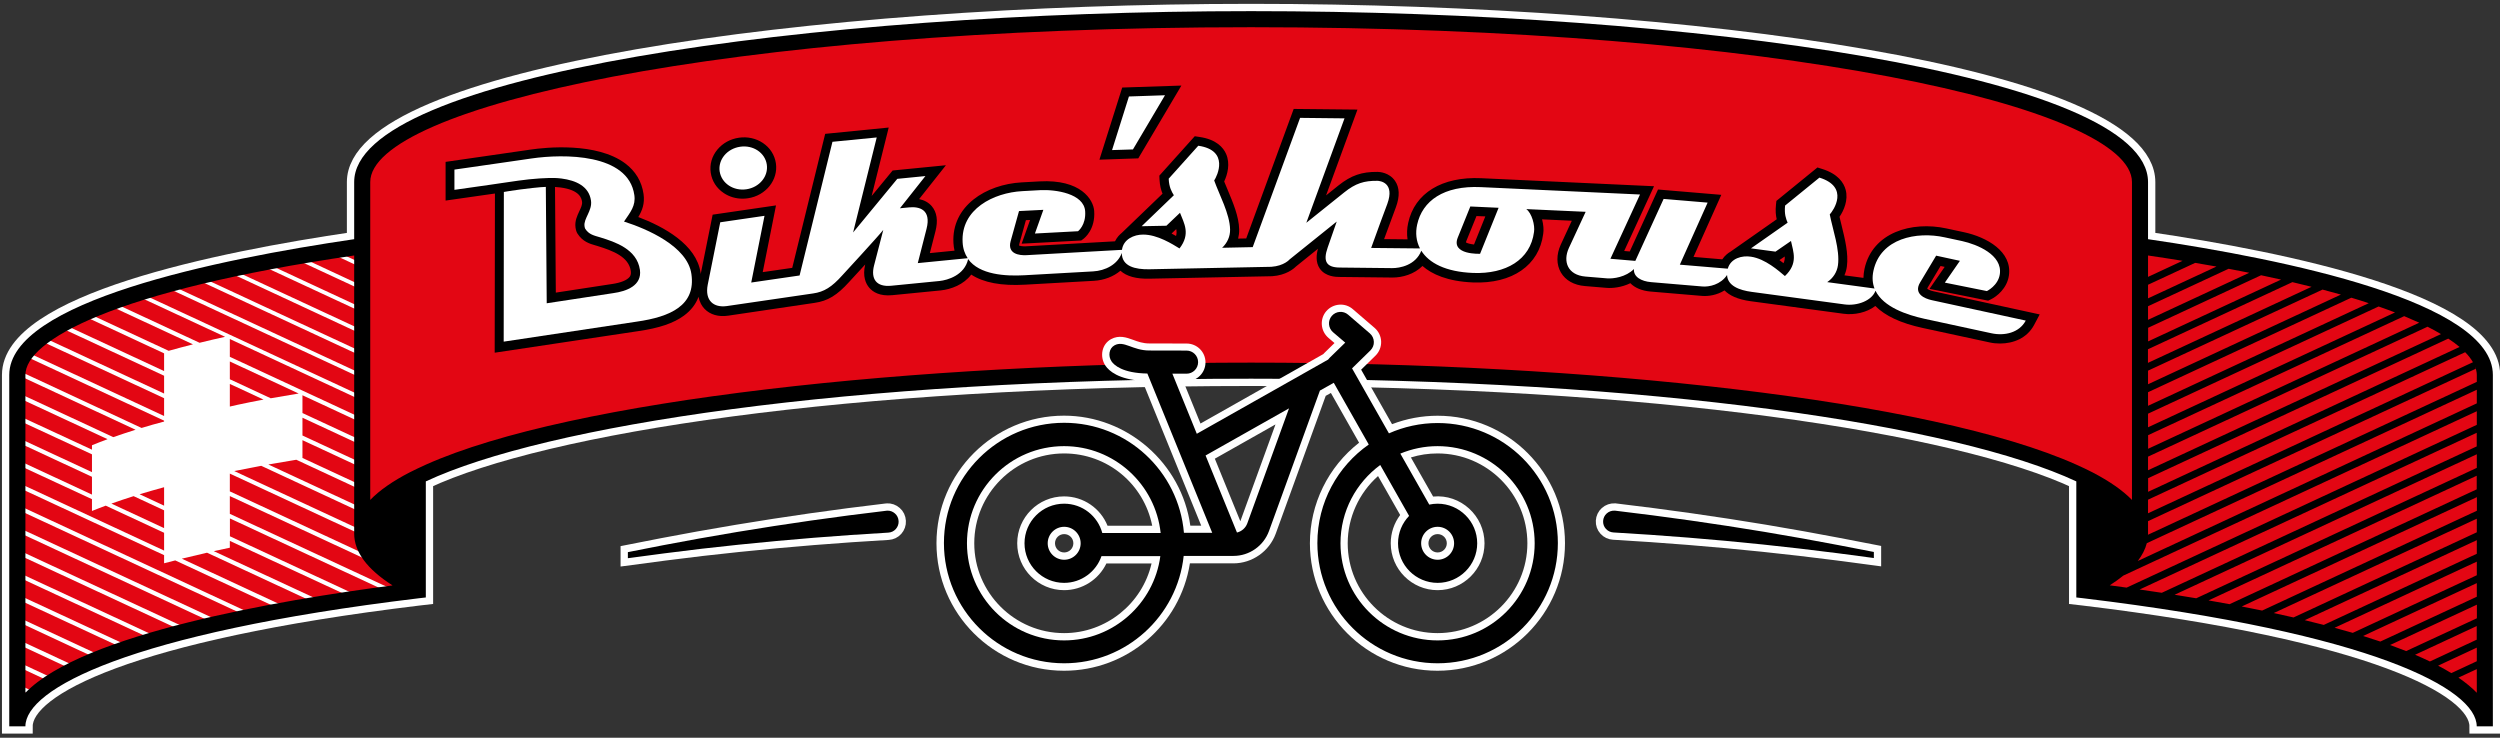 <?xml version="1.0" encoding="utf-8"?>
<!-- Generator: Adobe Illustrator 25.3.1, SVG Export Plug-In . SVG Version: 6.00 Build 0)  -->
<svg version="1.1" id="typo_1_" xmlns="http://www.w3.org/2000/svg" xmlns:xlink="http://www.w3.org/1999/xlink" x="0px" y="0px"
	 viewBox="0 0 305 90" style="enable-background:new 0 0 305 90;" xml:space="preserve">
<rect x="0" y="0" width="305" height="90" fill="#333333" stroke="none"/>
<style type="text/css">
	.st0{fill:#FFFFFF;stroke:#FFFFFF;stroke-width:1.781;stroke-miterlimit:10;}
	.st1{fill:#FFFFFF;}
	.st2{fill:#E30613;}
</style>
<path class="st0" d="M262.06,29.18v-6.97c0-13.05-55.64-20.85-109.42-20.85S43.21,9.16,43.21,22.21v6.97
	c-16.7,2.45-42.08,7.63-42.08,16.56v42.87H3.1c0-4.54,12.57-11.35,47.98-15.62l0.87-0.1V58.73c14.53-6.79,51.4-12.53,100.68-12.53
	s86.16,5.74,100.68,12.53v14.16l0.87,0.1c35.42,4.27,47.98,11.09,47.98,15.62h1.97V45.74C304.14,36.82,278.76,31.63,262.06,29.18z"
	/>
<path class="st0" d="M224.32,66.51c-2.86-0.55-5.82-1.08-9.04-1.62c-5.96-0.99-12.09-1.86-18.25-2.59l-0.04,0
	c-0.35-0.02-0.7,0.1-0.97,0.34c-0.27,0.24-0.42,0.57-0.44,0.92c-0.02,0.36,0.1,0.7,0.34,0.96c0.24,0.27,0.57,0.42,0.92,0.44
	c6.06,0.35,12.2,0.84,18.23,1.47c2.94,0.31,6,0.66,9.1,1.06l4.44,0.59v-0.74L224.32,66.51z"/>
<path class="st0" d="M109.18,62.64c-0.27-0.24-0.61-0.36-0.95-0.34c-0.02,0-0.04,0-0.09,0.01c-6.13,0.72-12.25,1.6-18.21,2.59
	c-3.23,0.54-6.19,1.07-9.05,1.62l-4.28,0.84v0.74l4.44-0.59c3.09-0.4,6.15-0.76,9.1-1.06c6.04-0.63,12.17-1.12,18.23-1.47
	c0.36-0.02,0.68-0.17,0.92-0.44c0.24-0.27,0.36-0.61,0.34-0.96C109.61,63.2,109.45,62.87,109.18,62.64z"/>
<path class="st1" d="M261.08,30.03v-7.82c0-10.97-48.55-19.87-108.44-19.87c-59.89,0-108.44,8.9-108.44,19.87v7.82
	C18.6,33.67,2.12,39.35,2.12,45.74V62.2v26.42c0-6.94,19.42-13.05,48.85-16.6V58.16v0c15.34-7.56,55.07-12.94,101.67-12.94
	c46.59,0,86.32,5.39,101.67,12.94v0v13.85c29.43,3.55,48.85,9.66,48.85,16.6V62.2V45.74C303.15,39.35,286.67,33.67,261.08,30.03z"/>
<g>
	<path class="st2" d="M261.08,30.03v-7.82c0-10.97-48.55-19.87-108.44-19.87c-59.89,0-108.44,8.9-108.44,19.87v7.83
		c-1.17,0.17-2.33,0.34-3.46,0.51l3.44,1.6v0.53l-4.29-1.99c-1.17,0.18-2.32,0.37-3.44,0.57l7.73,3.6v0.53l-8.57-3.98
		c-1.14,0.2-2.25,0.41-3.34,0.61l11.91,5.54v0.53l-12.72-5.91c-1.11,0.22-2.19,0.44-3.24,0.66l15.96,7.42v0.53L27.44,33
		c-1.07,0.23-2.12,0.47-3.13,0.71l19.86,9.23v0.53l-20.61-9.58c-1.03,0.25-2.04,0.51-3,0.77l23.61,10.97v0.53l-24.32-11.3
		c-0.99,0.28-1.95,0.55-2.86,0.84l27.18,12.63v0.53l-16.13-7.5v2.17l16.13,7.5v0.57l-7.27-3.38v2.17l7.27,3.38v0.57l-7.27-3.38v2.17
		l7.27,3.38v0.57l-7.27-3.38v2.17l7.27,3.38v0.57l-8.02-3.73c-1.16,0.19-2.3,0.38-3.41,0.58l11.43,5.31v0.57l-12.3-5.72
		c-1.12,0.21-2.22,0.42-3.29,0.64l15.6,7.25v0.04c0.19-1.97,1.96-3.87,5.06-5.66c0.18-0.1,0.37-0.21,0.55-0.31
		c0.31-0.17,0.62-0.33,0.95-0.5c15.16-7.62,55.05-13.07,101.9-13.07c46.59,0,86.32,5.38,101.67,12.94v0
		c0.54,0.27,1.05,0.54,1.53,0.81c0.01,0.01,0.02,0.01,0.03,0.02c0.23,0.13,0.45,0.26,0.66,0.39c0.02,0.01,0.04,0.03,0.07,0.04
		c0.21,0.13,0.41,0.25,0.6,0.38c0.02,0.01,0.04,0.03,0.06,0.04c0.19,0.13,0.38,0.26,0.56,0.39c0,0,0.01,0.01,0.02,0.01
		c0.71,0.52,1.31,1.05,1.79,1.59c0.05,0.05,0.1,0.1,0.14,0.16c0.08,0.09,0.15,0.18,0.22,0.27c0.05,0.07,0.11,0.14,0.16,0.2
		c0.06,0.08,0.11,0.16,0.17,0.25c0.05,0.08,0.1,0.16,0.15,0.23c0.04,0.08,0.09,0.15,0.13,0.23c0.04,0.08,0.08,0.17,0.12,0.25
		c0.03,0.07,0.07,0.15,0.09,0.22c0.04,0.09,0.07,0.18,0.09,0.28c0.02,0.07,0.04,0.13,0.06,0.2c0.03,0.11,0.05,0.21,0.06,0.32
		c0.01,0.06,0.02,0.11,0.03,0.17c0.02,0.16,0.03,0.32,0.03,0.49c0,2.44-2.4,4.77-6.78,6.93c29.43,3.55,48.85,9.66,48.85,16.6V62.2
		V45.74C303.15,39.35,286.67,33.66,261.08,30.03z"/>
	<path class="st2" d="M2.88,43.35L2.88,43.35c0.02-0.01,0.02-0.03,0.03-0.05C2.9,43.32,2.89,43.33,2.88,43.35z"/>
	<path class="st2" d="M28.04,66.82c-0.67,0.14-1.32,0.28-1.96,0.42l13.65,6.34c1.15-0.18,2.33-0.36,3.52-0.53l-15.21-7.06V66.82z"/>
	<path class="st2" d="M28.04,65.42l16.14,7.5c1.18-0.17,2.39-0.33,3.62-0.49l-19.75-9.18V65.42z"/>
	<path class="st2" d="M22.18,68.16l13.22,6.15c1.12-0.2,2.26-0.39,3.42-0.58l-13.56-6.3C24.2,67.67,23.17,67.92,22.18,68.16z"/>
	<path class="st2" d="M28.04,60.52v2.17l20.71,9.62c0.72-0.09,1.44-0.18,2.17-0.27c-2.02-0.99-3.61-2.03-4.74-3.09L28.04,60.52z"/>
	<path class="st2" d="M2.12,88.64c-0.04-0.57,0.1-1.14,0.36-1.7l-0.36-0.17V88.64z"/>
	<path class="st2" d="M2.12,86.2l0.6,0.28C3.04,85.95,3.46,85.42,4,84.9l-1.88-0.87V86.2z"/>
	<path class="st2" d="M2.12,83.46l2.29,1.06c0.51-0.45,1.11-0.89,1.78-1.32l-4.08-1.9V83.46z"/>
	<path class="st2" d="M2.12,80.73l4.6,2.14c0.65-0.39,1.37-0.78,2.15-1.16l-6.75-3.15V80.73z"/>
	<path class="st2" d="M2.12,69.79l17.35,8.06c0.95-0.27,1.94-0.53,2.96-0.79L2.12,67.62V69.79z"/>
	<path class="st2" d="M2.12,67.05l21.1,9.8c0.99-0.25,2.02-0.49,3.07-0.73L2.12,64.88V67.05z"/>
	<path class="st2" d="M2.12,77.99l7.34,3.42c0.75-0.35,1.56-0.7,2.42-1.04l-9.76-4.55V77.99z"/>
	<path class="st2" d="M2.12,75.26l10.43,4.85c0.84-0.32,1.72-0.64,2.64-0.95L2.12,73.09V75.26z"/>
	<path class="st2" d="M2.12,72.52l13.79,6.4c0.9-0.29,1.83-0.58,2.81-0.86l-16.6-7.71V72.52z"/>
	<polygon class="st2" points="11.22,58.17 2.1,53.93 2.1,56.1 11.22,60.34 	"/>
	<path class="st2" d="M17.27,52.21c0.88-0.27,1.79-0.53,2.75-0.78v-0.11L2.88,43.35c-0.39,0.6-0.65,1.2-0.75,1.81L17.27,52.21z"/>
	<path class="st2" d="M16.54,52.43L2.08,45.7c0,0.02-0.01,0.04-0.01,0.06l0.01,2.11l11.74,5.46C14.68,53.03,15.59,52.73,16.54,52.43
		z"/>
	<path class="st2" d="M11.22,54.32c0.6-0.25,1.24-0.49,1.9-0.74L2.08,48.45l0.01,2.18l9.13,4.23V54.32z"/>
	<polygon class="st2" points="11.22,57.6 11.22,55.43 2.09,51.2 2.1,53.36 	"/>
	<path class="st2" d="M20.02,65l-7.12-3.31c-0.58,0.22-1.15,0.43-1.68,0.65v-1.29V60.9L2.1,56.67l0.01,2.17l17.91,8.33V65z"/>
	<path class="st2" d="M20.02,68.72v-0.99L2.11,59.41l0.01,2.17L31.17,75.1c1.09-0.21,2.2-0.42,3.34-0.63l-13.13-6.1
		C20.93,68.49,20.47,68.6,20.02,68.72z"/>
	<path class="st2" d="M2.12,62.22v2.09l25,11.62c1.04-0.23,2.11-0.45,3.2-0.67L2.12,62.15V62.22z"/>
	<path class="st2" d="M28.04,57.78v2.17l17.22,8c-0.69-0.88-1.06-1.77-1.1-2.68L28.04,57.78z"/>
	<path class="st2" d="M13.59,61.44l6.43,2.99v-2.17l-3.72-1.73C15.36,60.83,14.45,61.13,13.59,61.44z"/>
	<path class="st2" d="M28.04,48.82v0.78l0.92-0.21c1.07-0.22,2.06-0.44,3.19-0.64l-4.11-1.91V48.82z"/>
	<path class="st2" d="M20.02,43.11L9.83,38.37c-0.81,0.37-1.56,0.74-2.24,1.12l12.43,5.78V43.11z"/>
	<path class="st2" d="M23.54,42.01l-10.59-4.92c-0.88,0.33-1.71,0.67-2.49,1.01l10.12,4.7C21.53,42.53,22.52,42.27,23.54,42.01z"/>
	<path class="st2" d="M20.02,49.13v-0.55L4.66,41.44c-0.59,0.49-1.08,0.98-1.47,1.48l16.83,7.83V49.13z"/>
	<path class="st2" d="M20.02,45.84L7.04,39.81c-0.72,0.42-1.36,0.84-1.93,1.27l14.91,6.93V45.84z"/>
	<path class="st2" d="M36.44,48.01l-8.4-3.91v2.17l4.99,2.32C34.15,48.39,35.28,48.2,36.44,48.01z"/>
	<path class="st2" d="M20.02,59.44c-1,0.27-2.06,0.58-2.99,0.86l2.99,1.39V59.44z"/>
	<path class="st2" d="M27.46,41.09l-11.13-5.17c-0.94,0.3-1.84,0.61-2.69,0.92l10.71,4.98C25.35,41.57,26.39,41.33,27.46,41.09z"/>
</g>
<path d="M262.06,29.18v-6.97c0-13.05-55.64-20.85-109.42-20.85S43.21,9.16,43.21,22.21v6.97c-16.7,2.45-42.08,7.63-42.08,16.56
	v42.87H3.1c0-4.54,12.57-11.35,47.98-15.62l0.87-0.1V58.73c14.53-6.79,51.4-12.53,100.68-12.53s86.16,5.74,100.68,12.53v14.16
	l0.87,0.1c35.42,4.27,47.98,11.09,47.98,15.62h1.97V45.74C304.14,36.82,278.76,31.63,262.06,29.18z M302.17,45.74v0.85l-40.12,18.65
	c0-0.05,0.01-0.1,0.01-0.15v-1.51L302.02,45l-0.07-0.28C302.09,45.07,302.17,45.41,302.17,45.74z M302.17,47.55v1.66l-41.36,19.23
	c0.54-0.71,0.91-1.43,1.1-2.17L302.17,47.55z M271.89,32.79c0.86,0.16,1.7,0.32,2.52,0.49l-12.35,5.74v-1.66L271.89,32.79z
	 M262.06,36.4v-1.66l5.75-2.67c0.89,0.15,1.75,0.3,2.6,0.45L262.06,36.4z M275.85,33.58c0.83,0.17,1.65,0.35,2.44,0.53l-16.22,7.54
	v-1.66L275.85,33.58z M279.67,34.42c0.81,0.19,1.59,0.38,2.34,0.57l-19.96,9.28v-1.66L279.67,34.42z M283.35,35.33
	c0.77,0.2,1.52,0.41,2.24,0.61l-23.53,10.94v-1.66L283.35,35.33z M286.86,36.32c0.74,0.22,1.45,0.44,2.13,0.67l-26.93,12.52v-1.66
	L286.86,36.32z M290.19,37.39c0.7,0.24,1.36,0.49,2,0.73l-30.13,14.01v-1.66L290.19,37.39z M293.31,38.57
	c0.65,0.27,1.26,0.54,1.84,0.8l-33.08,15.38v-1.66L293.31,38.57z M296.16,39.86c0.6,0.3,1.14,0.6,1.64,0.9l-35.74,16.61v-1.66
	L296.16,39.86z M298.69,41.31c0.52,0.34,0.98,0.68,1.38,1.02l-38,17.67v-1.66L298.69,41.31z M300.75,42.97
	c0.41,0.41,0.72,0.82,0.95,1.22l-39.64,18.43v-1.66L300.75,42.97z M266.27,31.82l-4.21,1.96v-2.61
	C263.52,31.38,264.91,31.6,266.27,31.82z M3.1,84.52c0-5.85,0-19.28,0-19.28v-19.5c0-4.18,10.71-10.29,40.11-14.57v33.92
	c0,2.23,1.57,4.35,4.68,6.33C34.2,73.2,10.05,77.3,3.1,84.52z M253.32,56.69c-17.7-7.93-59.71-12.45-100.68-12.45
	S69.66,48.76,51.95,56.69c-0.69,0.31-1.35,0.63-1.97,0.94c-2.05,1.06-3.67,2.18-4.81,3.36c0-4.45,0-20.09,0-30.1V28.9
	c0-3.99,0-6.69,0-6.69c0-9.12,43.18-18.89,107.46-18.89S260.1,13.09,260.1,22.21c0,0,0,2.7,0,6.69v1.99c0,10.01,0,25.65,0,30.1
	c-1.14-1.17-2.76-2.29-4.81-3.36C254.67,57.31,254.01,57,253.32,56.69z M259.05,70.22l43.12-20.05v1.66l-42.72,19.86
	c-0.71-0.1-1.4-0.19-2.06-0.28C258,71.02,258.55,70.62,259.05,70.22z M296.45,80.7c-0.58-0.28-1.18-0.55-1.81-0.82l7.52-3.5
	c0,0.56,0,1.11,0,1.66L296.45,80.7z M302.17,79.01c0,0.57,0,1.12,0,1.66l-3.11,1.45c-0.51-0.31-1.04-0.61-1.61-0.91L302.17,79.01z
	 M293.55,79.43c-0.64-0.25-1.29-0.5-1.96-0.74l10.59-4.92c0,0.55,0,1.1,0,1.66L293.55,79.43z M290.4,78.27
	c-0.69-0.23-1.39-0.46-2.1-0.68l13.87-6.45c0,0.53,0,1.09,0,1.66L290.4,78.27z M287.04,77.21c-0.73-0.21-1.47-0.42-2.22-0.62
	l17.35-8.07c0,0.51,0,1.07,0,1.66L287.04,77.21z M283.5,76.24c-0.77-0.2-1.54-0.39-2.32-0.58l20.99-9.76c0,0.4,0,0.96,0,1.66
	L283.5,76.24z M279.81,75.33c-0.8-0.18-1.6-0.37-2.41-0.54l24.77-11.51v1.66L279.81,75.33z M275.98,74.49
	c-0.83-0.17-1.66-0.34-2.49-0.5l28.69-13.34v1.66L275.98,74.49z M272.01,73.71c-0.86-0.16-1.72-0.32-2.57-0.46l32.72-15.21v1.66
	L272.01,73.71z M267.94,72.99c-0.89-0.15-1.77-0.29-2.64-0.43l36.87-17.14v1.66L267.94,72.99z M263.74,72.32
	c-0.93-0.14-1.83-0.27-2.71-0.4l41.13-19.12v1.66L263.74,72.32z M299.93,82.67l2.24-1.04c0,1.08,0,2.06,0,2.89
	C301.55,83.88,300.79,83.26,299.93,82.67z"/>
<path d="M224.32,66.51c-2.86-0.55-5.82-1.08-9.04-1.62c-5.96-0.99-12.09-1.86-18.25-2.59l-0.04,0c-0.35-0.02-0.7,0.1-0.97,0.34
	c-0.27,0.24-0.42,0.57-0.44,0.92c-0.02,0.36,0.1,0.7,0.34,0.96c0.24,0.27,0.57,0.42,0.92,0.44c6.06,0.35,12.2,0.84,18.23,1.47
	c2.94,0.31,6,0.66,9.1,1.06l4.44,0.59v-0.74L224.32,66.51z"/>
<path d="M109.18,62.64c-0.27-0.24-0.61-0.36-0.95-0.34c-0.02,0-0.04,0-0.09,0.01c-6.13,0.72-12.25,1.6-18.21,2.59
	c-3.23,0.54-6.19,1.07-9.05,1.62l-4.28,0.84v0.74l4.44-0.59c3.09-0.4,6.15-0.76,9.1-1.06c6.04-0.63,12.17-1.12,18.23-1.47
	c0.36-0.02,0.68-0.17,0.92-0.44c0.24-0.27,0.36-0.61,0.34-0.96C109.61,63.2,109.45,62.87,109.18,62.64z"/>
<path class="st1" d="M175.39,50.72c-1.91,0-3.78,0.35-5.56,1.03l-3.77-6.65l1.75-1.71c0.46-0.45,0.71-1.08,0.69-1.72
	c-0.02-0.64-0.31-1.25-0.8-1.67l-2.65-2.28c-0.46-0.4-1.05-0.6-1.67-0.55c-0.61,0.05-1.17,0.33-1.57,0.79
	c-0.83,0.96-0.71,2.42,0.25,3.25l0.75,0.64l-1.22,1.19c-0.05,0.05-0.1,0.1-0.15,0.16l-14.98,8.47l-2.1-5.16l0.41,0
	c1.27,0,2.3-1.03,2.3-2.3c0-1.27-1.03-2.3-2.31-2.3l-4.54-0.01c-0.78,0-1.39-0.22-1.98-0.44c-0.8-0.29-1.71-0.62-2.7-0.08
	c-0.52,0.29-0.88,0.77-1.02,1.36c-0.15,0.65-0.02,1.33,0.35,1.88c0.43,0.63,1.59,1.67,4.49,1.84l7.19,17.67h-1.33
	c-1.05-7.59-7.67-13.42-15.41-13.42c-8.58,0-15.56,6.98-15.56,15.56s6.98,15.56,15.56,15.56c7.7,0,14.17-5.58,15.36-13.1h5.3
	c2.3,0,4.38-1.46,5.17-3.62l6.1-16.82l0.63-0.35l3.44,6.07c-3.77,2.94-6,7.47-6,12.26c0,8.58,6.98,15.56,15.56,15.56
	s15.56-6.98,15.56-15.56S183.97,50.72,175.39,50.72z M176.51,66.28c0,0.62-0.5,1.12-1.12,1.12s-1.12-0.5-1.12-1.12
	s0.5-1.12,1.12-1.12S176.51,65.66,176.51,66.28z M169.67,66.28c0,3.16,2.57,5.72,5.72,5.72s5.72-2.57,5.72-5.72
	c0-3.34-2.9-6.03-6.27-5.7l-2.71-4.77c1.05-0.33,2.14-0.49,3.25-0.49c6.04,0,10.96,4.92,10.96,10.96c0,6.04-4.92,10.96-10.96,10.96
	c-6.04,0-10.96-4.92-10.96-10.96c0-3.13,1.37-6.13,3.7-8.2l2.7,4.75C170.08,63.82,169.67,65.02,169.67,66.28z M155.61,51.78
	l-4.27,11.76l0,0c-0.01,0.02-0.01,0.04-0.02,0.05l-3.11-7.63L155.61,51.78z M128.71,66.28c0-0.62,0.5-1.12,1.12-1.12
	s1.12,0.5,1.12,1.12s-0.5,1.12-1.12,1.12S128.71,66.9,128.71,66.28z M124.1,66.28c0,3.16,2.57,5.72,5.72,5.72
	c2.22,0,4.22-1.29,5.16-3.26h5.51c-1.13,4.91-5.55,8.5-10.67,8.5c-6.04,0-10.96-4.92-10.96-10.96c0-6.04,4.92-10.96,10.96-10.96
	c5.29,0,9.74,3.73,10.75,8.82h-5.45c-0.86-2.14-2.95-3.58-5.3-3.58C126.67,60.56,124.1,63.12,124.1,66.28z"/>
<g>
	<path d="M235.9,35.54c-0.44-0.09-0.69-0.24-0.78-0.32c0.01-0.03,0.03-0.09,0.07-0.16l1.56-2.61l0.5,0.11l-1.85,2.68l7.15,1.44
		l0.34-0.16c0.71-0.34,1.98-1.34,2.2-2.92c0.41-2.92-2.7-4.67-5.48-5.27l-2.14-0.46c-4.24-0.92-9.03,0.48-10,4.93
		c-0.08,0.38-0.12,0.74-0.13,1.1l-2.32-0.31c0.15-0.34,0.25-0.7,0.3-1.07c0.21-1.58-0.24-3.37-0.63-4.96
		c-0.1-0.39-0.19-0.76-0.27-1.11c0.53-0.77,1.09-2.04,0.75-3.3c-0.22-0.82-0.89-1.92-2.87-2.54l-0.57-0.18l-5.01,4.08l-0.05,0.46
		c-0.08,0.75-0.02,1.33,0.09,1.78l-5.62,3.94c-0.17,0.1-0.33,0.21-0.48,0.34l-0.01,0.01l0,0c-0.2,0.17-0.38,0.37-0.53,0.6l-3.51-0.3
		l3.39-7.57l-7.72-0.65l-3.45,7.56l-0.68-0.06l3.64-7.9l-21.08-0.98c-4.79-0.22-8.12,1.82-8.91,5.45c-0.15,0.68-0.18,1.36-0.08,2.01
		l-2.86-0.03c0.6-1.65,1.42-3.86,1.44-3.89c0.49-1.33,0.45-2.41-0.11-3.22c-0.71-1.02-1.89-1.09-2.13-1.09
		c-1.93-0.02-3.23,0.43-4.76,1.65l-1.52,1.22l3.83-10.47l-7.78-0.08l-5.79,15.8l-0.99,0.02c0.09-0.36,0.14-0.73,0.13-1.11
		c-0.03-1.59-0.76-3.29-1.39-4.8c-0.16-0.37-0.31-0.72-0.44-1.06c0.4-0.84,0.76-2.18,0.23-3.37c-0.34-0.77-1.18-1.76-3.23-2.06
		l-0.59-0.09l-4.32,4.81l0.02,0.46c0.04,0.76,0.19,1.31,0.37,1.74l-4.96,4.77c-0.14,0.12-0.28,0.24-0.4,0.38l-0.02,0.02h0
		c-0.16,0.19-0.3,0.4-0.42,0.64l-10.87,0.61c-0.45,0.02-0.73-0.05-0.84-0.1c0-0.04,0.01-0.09,0.03-0.17l0.81-2.92l0.51-0.02
		l-1.03,2.89l7.27-0.39l0.27-0.2c0.15-0.11,1.47-1.17,1.31-3.41c-0.1-1.37-1.62-3.88-6.67-3.6l-2.18,0.12
		c-4.33,0.24-8.58,2.87-8.32,7.41c0.02,0.32,0.06,0.62,0.13,0.92l-3.01,0.3l0.68-2.65c0.34-1.31,0.18-2.34-0.45-3.08
		c-0.38-0.44-0.9-0.73-1.54-0.86l3.27-4.13l-6.5,0.64l-2.56,3.11l2.08-8.35l-7.75,0.77l-4.02,16.35l-3.6,0.52l1.62-8.14l-7.73,1.13
		l-1.46,7.26c-0.01-0.05-0.01-0.11-0.01-0.16c-0.5-3.47-4.51-5.64-7.6-6.81c0.47-0.78,0.81-1.65,0.64-2.81
		c-0.22-1.53-0.97-2.78-2.23-3.73c-3.49-2.61-9.73-1.96-11.55-1.69l-10.37,1.5v4.72l6.02-0.86l-0.03,19.42l17.51-2.63
		c2.56-0.37,4.33-0.97,5.59-1.9c0.85-0.63,1.44-1.39,1.77-2.29c0.13,0.68,0.43,1.16,0.73,1.47c0.68,0.71,1.71,1.01,2.9,0.83
		l10.53-1.56c1.61-0.23,2.75-0.93,4.22-2.56c0.19-0.21,1.01-1.1,1.95-2.12c-0.34,1.46,0.08,2.35,0.5,2.84
		c0.43,0.5,1.26,1.06,2.83,0.9l5.89-0.58c1.27-0.13,2.8-0.71,3.72-1.93c1.48,0.98,3.68,1.4,6.58,1.23l8.37-0.47
		c1.27-0.07,2.41-0.52,3.25-1.23c0.76,0.69,1.93,1.01,3.56,0.97l14.9-0.3l0.05,0c1.69-0.12,2.61-0.89,2.91-1.19l2.68-2.16
		c-0.18,0.63-0.33,1.63,0.23,2.43c0.7,0.99,1.99,1.01,2.41,1.01l6.41,0.07c0.02,0,0.04,0,0.06,0c1.17,0,2.62-0.39,3.64-1.41
		c1.14,1,3.04,1.88,6.17,2.01c4.79,0.19,8.07-2.1,8.56-5.93c0.08-0.47,0.03-1.12-0.14-1.77l3.63,0.17l-1.35,2.92
		c-0.55,1.2-0.54,2.44,0.02,3.4c0.56,0.95,1.59,1.54,2.93,1.65l2.64,0.22c0.66,0.06,1.82-0.04,2.9-0.57
		c0.54,0.56,1.4,0.93,2.47,1.02l6.26,0.53c0.8,0.07,1.85-0.1,2.76-0.67c0.58,0.6,1.57,1.1,3.2,1.32l11.33,1.53
		c1.31,0.18,2.83-0.15,3.87-0.95c1.19,1.21,3.13,2.11,5.77,2.68l8.19,1.77c0.4,0.09,0.83,0.13,1.26,0.13c1.61,0,3.28-0.65,4.14-2.25
		l0.69-1.3L235.9,35.54z M67.81,35.7l-0.1-12.89c0.23,0.01,0.45,0.03,0.66,0.06c2.43,0.32,2.59,1.39,2.64,1.75
		c0.05,0.34-0.13,0.72-0.34,1.16c-0.26,0.56-0.56,1.2-0.46,1.96l0.01,0.07c0.02,0.13,0.06,0.35,0.17,0.58l0.05,0.09
		c0.63,1,1.5,1.26,2.21,1.46l0.24,0.07c1.92,0.6,3.82,1.32,4.07,3.06c0.05,0.38-0.05,0.58-0.14,0.7c-0.31,0.41-1.09,0.73-2.16,0.88
		L67.81,35.7z M217.74,31.29c0.01,0.29-0.02,0.55-0.15,0.82c-0.16-0.12-0.32-0.25-0.5-0.38L217.74,31.29z M143.5,27.95
		c0.06,0.28,0.06,0.55-0.02,0.84c-0.17-0.1-0.36-0.2-0.55-0.3L143.5,27.95z M181.21,26.4l-1.38,3.43c-0.44-0.05-0.84-0.15-0.99-0.26
		c0.01-0.03,0.02-0.09,0.05-0.16l1.24-3.05L181.21,26.4z"/>
	<path d="M88.31,23.56c0.67,0.45,1.47,0.68,2.29,0.68c0.21,0,0.42-0.02,0.64-0.05c2.19-0.32,3.72-2.24,3.42-4.27
		c-0.15-1.01-0.71-1.89-1.59-2.48c-0.84-0.56-1.88-0.79-2.91-0.64c-1.05,0.15-1.98,0.66-2.63,1.44c-0.68,0.81-0.97,1.82-0.82,2.83
		C86.86,22.09,87.42,22.97,88.31,23.56z"/>
	<polygon points="144.13,10.44 136.91,10.68 134.13,19.48 138.87,19.32 	"/>
</g>
<path class="st1" d="M91.07,23.09c1.57-0.23,2.69-1.57,2.48-3.01c-0.21-1.44-1.66-2.41-3.24-2.18c-1.6,0.23-2.72,1.57-2.51,3.01
	C88.02,22.36,89.48,23.33,91.07,23.09z"/>
<polygon class="st1" points="142.13,11.62 137.73,11.77 135.67,18.31 138.22,18.23 "/>
<g>
	<path class="st1" d="M77.68,39.24l-16.23,2.44l0.02-18.26c0,0,0.88-0.16,1.96-0.3c2.45-0.32,3.16-0.32,3.16-0.32L66.7,37l8.13-1.24
		c1.59-0.22,3.51-0.91,3.24-2.84c-0.36-2.52-3.02-3.4-4.84-3.96c-0.77-0.23-1.38-0.34-1.84-1.06c-0.05-0.09-0.06-0.22-0.08-0.31
		c-0.13-0.93,0.97-1.88,0.79-3.12c-0.25-1.75-1.83-2.46-3.6-2.69c-0.54-0.07-1.08-0.08-1.63-0.06c-0.24,0.01-0.55,0.02-0.89,0.04
		c-0.09,0.01-0.19,0.01-0.29,0.02c-0.71,0.05-1.56,0.13-2.46,0.26c-0.79,0.11-2.07,0.29-2.07,0.3l-0.61,0.09l-0.68,0.1l-4.43,0.63
		v-2.47l1.54-0.22l4.99-0.72l2.9-0.42c3.85-0.56,11.79-0.65,12.52,4.47c0.19,1.3-0.48,2.08-1.26,3.23c2.79,0.89,7.73,3,8.22,6.39
		C84.91,37.25,81.81,38.65,77.68,39.24z"/>
</g>
<path class="st1" d="M235.67,36.62c-0.87-0.19-2.23-0.77-1.43-2.14l1.97-3.29l2.9,0.63l-1.84,2.66l5.13,1.03
	c0,0,1.38-0.66,1.58-2.07c0.33-2.35-2.75-3.62-4.61-4.03l-2.14-0.46c-3.4-0.74-7.81,0.11-8.67,4.08c-0.18,0.83-0.11,1.55,0.13,2.17
	l-5.77-0.78c0.72-0.49,1.19-1.21,1.31-2.06c0.26-1.89-0.65-4.38-1-6.2c0.44-0.47,2.44-3.34-1.26-4.49l-4.19,3.41
	c-0.11,1.07,0.12,1.63,0.31,2.09l-4.47,3.13l2.99,0.4l1.89-1.3c0.28,1.34,0.9,2.73-0.74,4.28c-0.75-0.63-2.39-2.1-4.13-2.36
	c-1.1-0.18-2.48,0.19-2.84,1.45c0,0,0,0.01,0,0.01l-5.85-0.49l3.39-7.57l-5.37-0.45l-3.45,7.56l-3.04-0.26l3.61-7.84l-19.42-0.9
	c-4.53-0.21-7.14,1.68-7.77,4.58c-0.22,1.01-0.12,2.01,0.35,2.9l-5.96-0.06c0.41-1.2,1.97-5.37,1.97-5.37
	c0.95-2.61-0.89-2.81-1.2-2.82c-1.63-0.02-2.68,0.31-4.05,1.41l-4.63,3.71l4.66-12.74l-5.42-0.06l-5.78,15.77l-3.73,0.08
	c0.63-0.6,0.99-1.38,0.97-2.24c-0.04-1.91-1.32-4.23-1.94-5.97c0.36-0.53,1.9-3.68-1.94-4.24l-3.61,4.02
	c0.05,1.08,0.37,1.59,0.63,2.02l-3.93,3.78l3.02-0.06l1.66-1.58c0.49,1.28,1.32,2.56-0.06,4.35c-0.84-0.51-2.69-1.7-4.44-1.69
	c-1.11-0.01-2.41,0.57-2.58,1.86l-11.64,0.65c-0.89,0.05-2.35-0.15-1.95-1.68l1.03-3.7l2.97-0.15l-1.03,2.89l5.26-0.28
	c0,0,0.99-0.74,0.87-2.44c-0.15-2.15-3.59-2.67-5.5-2.57l-2.18,0.12c-3.48,0.19-7.5,2.18-7.27,6.24c0.04,0.79,0.27,1.42,0.62,1.94
	l-6.09,0.6l1.07-4.19c0.6-2.35-0.89-2.73-2.12-2.61l-1.13,0.11l3.11-3.93l-3.43,0.34l-5.39,6.54l2.88-11.59l-5.4,0.53l-4.01,16.31
	l-5.9,0.86l1.62-8.14l-5.4,0.79l-1.53,7.63c-0.37,1.92,0.72,2.82,2.34,2.59L99.2,35.8c1.34-0.19,2.28-0.78,3.56-2.21
	c0,0,4.34-4.7,5-5.54l-1.12,4.32c-0.43,1.65,0.26,2.67,2.1,2.49l5.89-0.58c0.97-0.1,3.05-0.7,3.48-2.67
	c1.38,1.92,4.58,2.1,6.87,1.97l8.37-0.47c1.48-0.08,3-0.83,3.51-2.25c0,1.65,1.66,2.02,3.34,1.99l14.9-0.3
	c1.57-0.11,2.23-0.9,2.23-0.9l5.75-4.62l-1.11,3.19c-0.57,1.63-0.18,2.4,1.45,2.42l6.41,0.07c0.94,0.01,2.87-0.34,3.57-2.12
	c0.93,1.48,2.95,2.58,6.33,2.71c3.97,0.15,6.98-1.59,7.42-5c0.13-0.8-0.26-2.3-0.95-2.79l7.25,0.33l-2.05,4.42
	c-0.76,1.67-0.12,3.3,2.02,3.48l2.64,0.22c0.77,0.06,2.3-0.15,3.28-1.14c-0.08,0.95,0.89,1.5,2.09,1.6l6.26,0.53
	c0.83,0.07,2.23-0.22,3.01-1.4c0.06,1.32,1.5,1.86,3.01,2.06l11.33,1.53c1.55,0.21,3.33-0.46,3.77-1.67c0.98,2,3.83,2.95,5.96,3.42
	l8.19,1.77c1.57,0.34,3.39-0.05,4.18-1.55L235.67,36.62z M180.57,30.96c0,0-3.59,0.17-2.72-1.98l1.53-3.79l3.45,0.16L180.57,30.96z"
	/>
<path d="M175.39,51.61c-2.11,0-4.12,0.45-5.94,1.26l-4.5-7.93l2.24-2.19c0.28-0.28,0.44-0.66,0.42-1.05
	c-0.01-0.4-0.19-0.77-0.49-1.03l-2.65-2.28c-0.59-0.51-1.48-0.44-1.99,0.15c-0.51,0.59-0.44,1.48,0.15,1.99l1.49,1.27l-1.92,1.87
	c-0.06,0.06-0.12,0.13-0.17,0.2l-16.02,9.05l-2.98-7.33c0.95,0,1.73,0,1.73,0c0,0,0,0,0,0c0.78,0,1.41-0.63,1.41-1.41
	c0-0.78-0.63-1.41-1.41-1.41c0,0,0,0-0.01,0c-0.19,0-3.32-0.01-4.54-0.01c-2.05,0-3.08-1.26-4.24-0.63
	c-0.68,0.37-0.8,1.32-0.36,1.96c0.3,0.44,1.32,1.43,4.37,1.48l7.91,19.43h-3.45c-0.64-7.5-6.94-13.42-14.61-13.42
	c-8.09,0-14.67,6.58-14.67,14.67s6.58,14.67,14.67,14.67c7.56,0,13.8-5.75,14.58-13.1h6.08c1.93,0,3.67-1.22,4.33-3.04l6.21-17.13
	l1.69-0.95l4.27,7.53c-3.79,2.65-6.27,7.05-6.27,12.02c0,8.09,6.58,14.67,14.67,14.67c8.09,0,14.67-6.58,14.67-14.67
	S183.48,51.61,175.39,51.61z M129.82,61.45c-2.66,0-4.83,2.17-4.83,4.83c0,2.66,2.17,4.83,4.83,4.83c2.11,0,3.91-1.37,4.56-3.26
	h7.18c-0.77,5.79-5.74,10.28-11.74,10.28c-6.53,0-11.85-5.31-11.85-11.85s5.31-11.85,11.85-11.85c6.11,0,11.15,4.65,11.78,10.6
	h-7.12C133.93,62.97,132.06,61.45,129.82,61.45z M131.84,66.28c0,1.11-0.9,2.01-2.01,2.01s-2.01-0.9-2.01-2.01s0.9-2.01,2.01-2.01
	S131.84,65.17,131.84,66.28z M152.17,63.85c-0.21,0.57-0.69,0.98-1.26,1.12l-3.83-9.4l10.18-5.75L152.17,63.85z M175.39,78.13
	c-6.53,0-11.85-5.31-11.85-11.85c0-3.92,1.91-7.39,4.85-9.55l3.52,6.21c-0.84,0.87-1.35,2.05-1.35,3.34c0,2.66,2.17,4.83,4.83,4.83
	c2.66,0,4.83-2.17,4.83-4.83c0-2.66-2.17-4.83-4.83-4.83c-0.35,0-0.69,0.04-1.02,0.11l-3.53-6.22c1.4-0.58,2.93-0.91,4.54-0.91
	c6.53,0,11.85,5.31,11.85,11.85S181.92,78.13,175.39,78.13z M173.38,66.28c0-1.11,0.9-2.01,2.01-2.01c1.11,0,2.01,0.9,2.01,2.01
	s-0.9,2.01-2.01,2.01C174.28,68.29,173.38,67.39,173.38,66.28z"/>
</svg>
